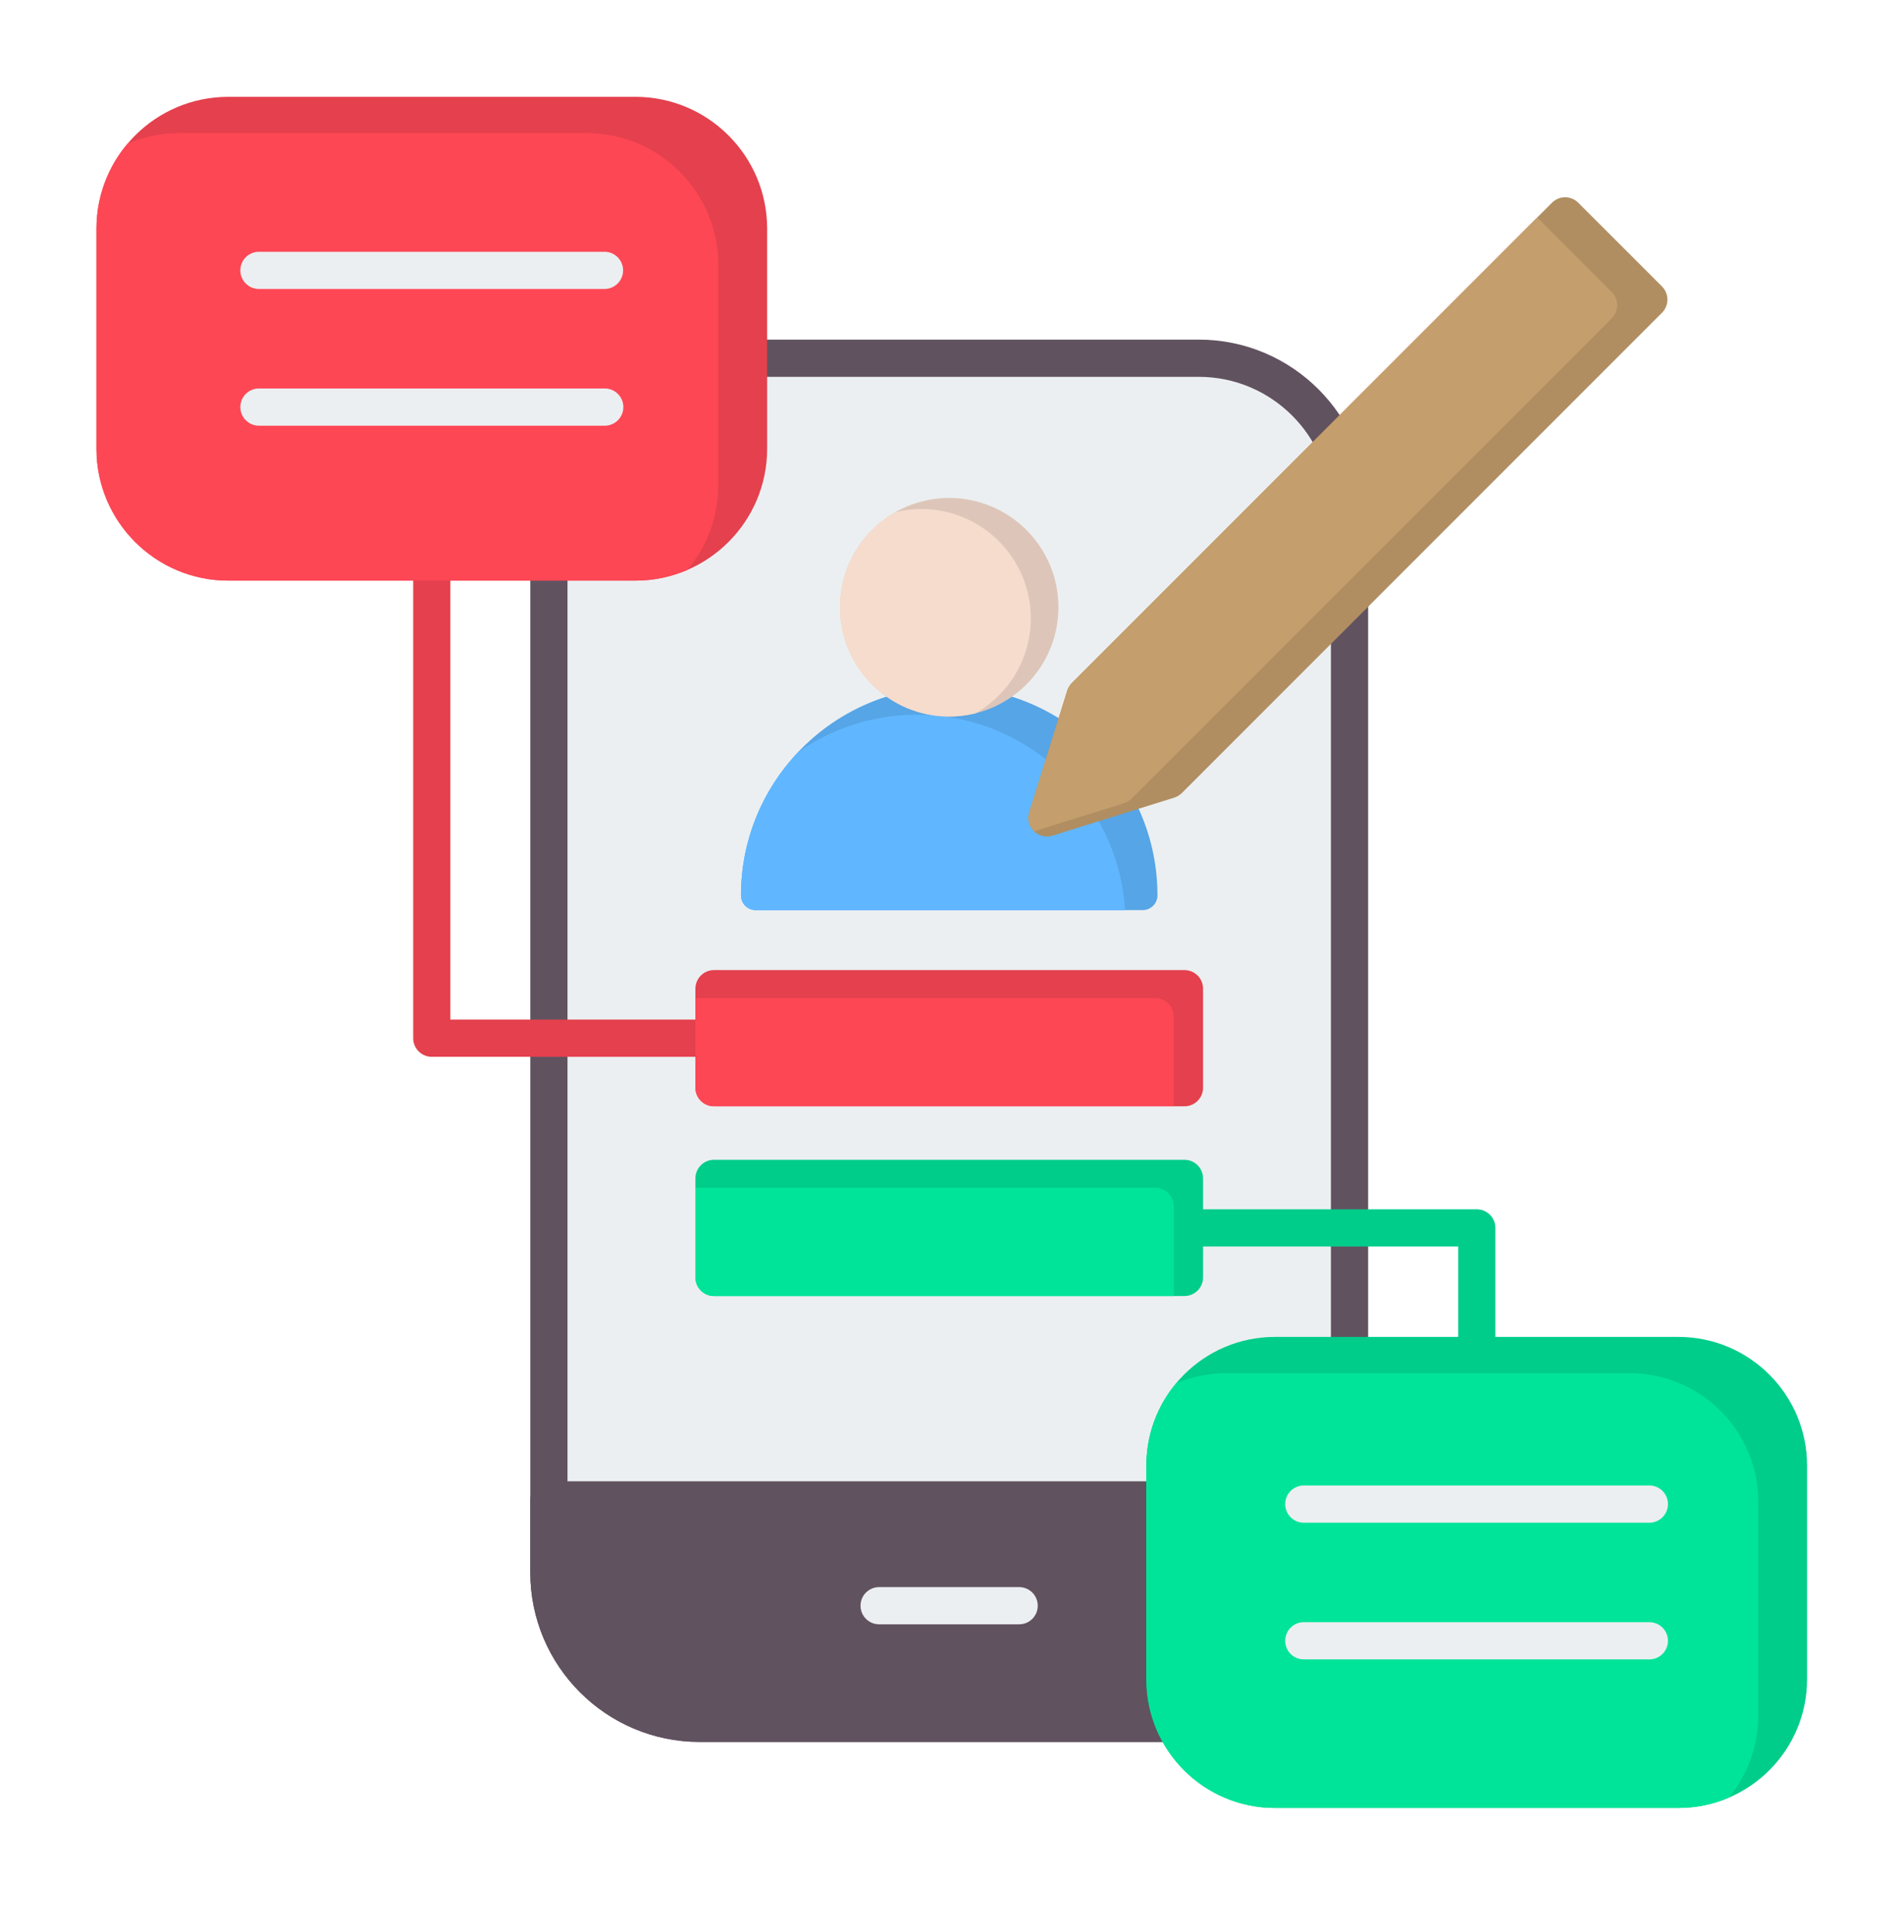 <svg width="70" height="71" viewBox="0 0 70 71" fill="none" xmlns="http://www.w3.org/2000/svg">
<g filter="url(#filter0_b_7107_43123)">
<g clip-path="url(#clip0_7107_43123)">
<path fill-rule="evenodd" clip-rule="evenodd" d="M25.721 13.166H44.074C47.12 13.166 49.614 15.658 49.614 18.707V57.797C49.614 60.846 47.12 63.339 44.074 63.339H25.721C22.672 63.339 20.18 60.846 20.18 57.797V18.707C20.18 15.658 22.672 13.166 25.721 13.166Z" fill="#ECEFF1"/>
<path fill-rule="evenodd" clip-rule="evenodd" d="M25.721 13.85C23.043 13.85 20.864 16.029 20.864 18.707V57.796C20.864 60.476 23.042 62.655 25.721 62.655H44.074C46.751 62.655 48.931 60.476 48.931 57.796V18.707C48.931 16.029 46.751 13.85 44.074 13.85H25.721ZM44.073 64.023H25.721C22.289 64.023 19.496 61.229 19.496 57.796V18.707C19.496 15.274 22.288 12.482 25.721 12.482H44.074C47.506 12.482 50.299 15.274 50.299 18.707V57.796C50.299 61.229 47.506 64.023 44.073 64.023Z" fill="#615260"/>
<path fill-rule="evenodd" clip-rule="evenodd" d="M26.245 38.842H15.874C15.784 38.842 15.695 38.824 15.612 38.789C15.53 38.755 15.454 38.705 15.391 38.641C15.328 38.578 15.277 38.502 15.243 38.419C15.209 38.336 15.191 38.248 15.191 38.158V20.656H16.558V37.474H26.245V38.842Z" fill="#E4404D"/>
<path fill-rule="evenodd" clip-rule="evenodd" d="M54.977 49.822H53.61V45.814H43.547V44.447H54.294C54.475 44.447 54.648 44.52 54.777 44.648C54.905 44.776 54.977 44.95 54.977 45.131V49.822Z" fill="#00CD8A"/>
<path fill-rule="evenodd" clip-rule="evenodd" d="M44.073 64.022H25.721C22.289 64.022 19.496 61.228 19.496 57.795V55.127C19.496 55.037 19.514 54.948 19.548 54.865C19.582 54.782 19.633 54.707 19.696 54.643C19.76 54.58 19.835 54.53 19.918 54.495C20.001 54.461 20.09 54.443 20.18 54.443H49.614C49.992 54.443 50.299 54.749 50.299 55.127V57.795C50.299 61.228 47.506 64.022 44.073 64.022Z" fill="#615260"/>
<path fill-rule="evenodd" clip-rule="evenodd" d="M37.469 59.699H32.32C32.23 59.699 32.142 59.682 32.059 59.647C31.976 59.613 31.9 59.563 31.837 59.499C31.773 59.436 31.723 59.36 31.689 59.277C31.654 59.194 31.637 59.105 31.637 59.016C31.637 58.926 31.654 58.837 31.689 58.754C31.723 58.671 31.773 58.596 31.837 58.532C31.9 58.469 31.976 58.419 32.059 58.384C32.142 58.35 32.23 58.332 32.32 58.332H37.469C37.559 58.332 37.648 58.35 37.731 58.384C37.814 58.418 37.889 58.469 37.952 58.532C38.016 58.596 38.066 58.671 38.101 58.754C38.135 58.837 38.153 58.926 38.152 59.016C38.153 59.106 38.135 59.194 38.101 59.278C38.066 59.361 38.016 59.436 37.953 59.499C37.889 59.563 37.814 59.613 37.731 59.648C37.648 59.682 37.559 59.699 37.469 59.699Z" fill="#ECEFF1"/>
<path fill-rule="evenodd" clip-rule="evenodd" d="M42.014 33.45H27.783C27.479 33.45 27.242 33.207 27.242 32.907C27.242 28.685 30.674 25.25 34.894 25.25C39.122 25.25 42.554 28.685 42.554 32.907C42.555 33.207 42.308 33.45 42.014 33.45Z" fill="#56A5E6"/>
<path fill-rule="evenodd" clip-rule="evenodd" d="M41.36 33.45H27.783C27.479 33.45 27.242 33.207 27.242 32.908C27.242 30.871 28.041 29.018 29.341 27.645C30.622 26.747 32.149 26.266 33.714 26.268C37.783 26.268 41.114 29.448 41.36 33.45Z" fill="#60B7FF"/>
<path fill-rule="evenodd" clip-rule="evenodd" d="M34.894 26.334C32.684 26.334 30.883 24.533 30.883 22.318C30.883 20.102 32.684 18.301 34.894 18.301C37.112 18.301 38.913 20.102 38.913 22.318C38.914 24.533 37.112 26.334 34.894 26.334Z" fill="#DDC6B9"/>
<path fill-rule="evenodd" clip-rule="evenodd" d="M34.894 26.336C32.684 26.336 30.883 24.534 30.883 22.319C30.883 20.824 31.703 19.517 32.916 18.826C33.23 18.748 33.553 18.709 33.876 18.709C36.095 18.709 37.897 20.51 37.897 22.726C37.897 24.22 37.077 25.526 35.862 26.218C35.545 26.296 35.22 26.336 34.894 26.336Z" fill="#F6DCCD"/>
<path fill-rule="evenodd" clip-rule="evenodd" d="M38.492 30.744C38.311 30.744 38.137 30.672 38.008 30.544C37.92 30.456 37.858 30.345 37.828 30.224C37.798 30.103 37.803 29.976 37.84 29.857L39.238 25.38C39.272 25.275 39.33 25.18 39.408 25.101L57.058 7.451C57.121 7.387 57.197 7.337 57.279 7.302C57.362 7.268 57.451 7.25 57.541 7.25C57.631 7.25 57.719 7.268 57.802 7.302C57.885 7.337 57.96 7.387 58.024 7.451L61.103 10.529C61.23 10.658 61.302 10.831 61.303 11.012C61.302 11.193 61.23 11.367 61.103 11.495L43.451 29.146C43.373 29.224 43.278 29.282 43.173 29.315L38.696 30.714C38.63 30.734 38.561 30.744 38.492 30.744Z" fill="#B08E61"/>
<path fill-rule="evenodd" clip-rule="evenodd" d="M38.019 30.555L38.008 30.545C37.92 30.456 37.858 30.346 37.828 30.224C37.798 30.103 37.803 29.976 37.84 29.857L39.238 25.381C39.272 25.276 39.33 25.18 39.408 25.102L56.516 7.994L59.257 10.734C59.385 10.863 59.456 11.037 59.457 11.218C59.456 11.399 59.384 11.572 59.257 11.701L41.605 29.351C41.528 29.43 41.432 29.488 41.327 29.521L38.019 30.555Z" fill="#C49E6C"/>
<path fill-rule="evenodd" clip-rule="evenodd" d="M43.547 40.66H26.249C26.159 40.66 26.07 40.643 25.987 40.608C25.904 40.574 25.829 40.524 25.766 40.46C25.703 40.397 25.652 40.322 25.618 40.239C25.584 40.156 25.566 40.067 25.566 39.977V36.337C25.566 36.156 25.638 35.983 25.766 35.855C25.894 35.727 26.068 35.654 26.249 35.654H43.547C43.636 35.654 43.725 35.672 43.808 35.706C43.891 35.741 43.967 35.791 44.03 35.854C44.093 35.918 44.144 35.993 44.178 36.076C44.212 36.159 44.23 36.248 44.23 36.337V39.977C44.23 40.067 44.213 40.156 44.178 40.239C44.144 40.322 44.094 40.397 44.03 40.461C43.967 40.524 43.891 40.574 43.808 40.609C43.725 40.643 43.636 40.661 43.547 40.66Z" fill="#E4404D"/>
<path fill-rule="evenodd" clip-rule="evenodd" d="M43.154 40.66H26.249C26.159 40.66 26.07 40.643 25.987 40.608C25.904 40.574 25.829 40.524 25.766 40.46C25.703 40.397 25.652 40.322 25.618 40.239C25.584 40.156 25.566 40.067 25.566 39.977V36.68H42.47C42.56 36.68 42.649 36.697 42.731 36.732C42.815 36.766 42.89 36.816 42.953 36.88C43.017 36.943 43.067 37.019 43.101 37.101C43.136 37.184 43.154 37.273 43.154 37.363V40.66Z" fill="#FD4755"/>
<path fill-rule="evenodd" clip-rule="evenodd" d="M43.547 47.633H26.249C26.159 47.633 26.07 47.616 25.987 47.581C25.904 47.547 25.829 47.497 25.766 47.433C25.703 47.37 25.652 47.294 25.618 47.211C25.584 47.129 25.566 47.04 25.566 46.95V43.31C25.566 43.129 25.638 42.956 25.766 42.827C25.894 42.699 26.068 42.627 26.249 42.627H43.547C43.728 42.627 43.902 42.699 44.03 42.827C44.158 42.955 44.23 43.129 44.23 43.31V46.95C44.23 47.04 44.213 47.129 44.178 47.212C44.144 47.295 44.094 47.37 44.03 47.433C43.967 47.497 43.891 47.547 43.808 47.581C43.725 47.616 43.636 47.633 43.547 47.633Z" fill="#00CD8A"/>
<path fill-rule="evenodd" clip-rule="evenodd" d="M43.154 47.633H26.249C26.159 47.633 26.07 47.616 25.987 47.581C25.904 47.547 25.829 47.497 25.766 47.433C25.703 47.37 25.652 47.294 25.618 47.211C25.584 47.129 25.566 47.04 25.566 46.95V43.652H42.47C42.651 43.652 42.825 43.724 42.953 43.852C43.081 43.981 43.153 44.154 43.154 44.336V47.633Z" fill="#00E499"/>
<path fill-rule="evenodd" clip-rule="evenodd" d="M23.36 21.34H8.392C5.719 21.34 3.547 19.166 3.547 16.495V8.404C3.547 5.731 5.719 3.559 8.392 3.559H23.36C26.032 3.559 28.204 5.731 28.204 8.404V16.495C28.204 19.166 26.032 21.34 23.36 21.34Z" fill="#E4404D"/>
<path fill-rule="evenodd" clip-rule="evenodd" d="M23.36 21.339H8.392C5.719 21.339 3.547 19.166 3.547 16.494V8.403C3.547 7.215 3.976 6.126 4.687 5.283C5.291 5.023 5.941 4.89 6.598 4.891H21.566C24.238 4.891 26.41 7.063 26.41 9.736V17.827C26.41 19.015 25.98 20.104 25.269 20.947C24.666 21.206 24.016 21.34 23.36 21.339Z" fill="#FD4755"/>
<path fill-rule="evenodd" clip-rule="evenodd" d="M22.234 10.621H9.519C9.43 10.621 9.341 10.603 9.258 10.569C9.175 10.535 9.099 10.485 9.036 10.421C8.972 10.358 8.922 10.282 8.888 10.199C8.854 10.116 8.836 10.027 8.836 9.938C8.836 9.848 8.853 9.759 8.888 9.676C8.922 9.593 8.972 9.517 9.036 9.454C9.099 9.39 9.175 9.34 9.258 9.306C9.341 9.271 9.43 9.254 9.519 9.254H22.234C22.414 9.256 22.585 9.33 22.711 9.457C22.837 9.585 22.908 9.758 22.908 9.937C22.908 10.117 22.837 10.289 22.711 10.417C22.585 10.545 22.414 10.618 22.234 10.621ZM22.234 15.646H9.519C9.43 15.646 9.341 15.628 9.258 15.594C9.175 15.559 9.099 15.509 9.036 15.445C8.972 15.382 8.922 15.306 8.888 15.223C8.853 15.14 8.836 15.051 8.836 14.962C8.836 14.872 8.854 14.783 8.888 14.7C8.922 14.617 8.972 14.542 9.036 14.478C9.099 14.415 9.175 14.364 9.258 14.33C9.341 14.296 9.43 14.278 9.519 14.278H22.234C22.324 14.278 22.413 14.296 22.495 14.33C22.578 14.365 22.654 14.415 22.717 14.479C22.781 14.542 22.831 14.617 22.865 14.7C22.9 14.783 22.917 14.872 22.917 14.962C22.918 15.051 22.9 15.14 22.866 15.223C22.831 15.306 22.781 15.382 22.717 15.445C22.654 15.509 22.579 15.559 22.496 15.593C22.413 15.628 22.324 15.646 22.234 15.646Z" fill="#ECEFF1"/>
<path fill-rule="evenodd" clip-rule="evenodd" d="M61.711 66.448H46.869C44.263 66.448 42.145 64.328 42.145 61.722V53.862C42.145 51.256 44.263 49.137 46.869 49.137H61.71C64.315 49.137 66.436 51.256 66.436 53.862V61.722C66.436 64.328 64.315 66.448 61.711 66.448Z" fill="#00CD8A"/>
<path fill-rule="evenodd" clip-rule="evenodd" d="M61.711 66.449H46.869C44.263 66.449 42.145 64.329 42.145 61.723V53.863C42.143 52.759 42.531 51.689 43.239 50.842C43.82 50.596 44.444 50.47 45.075 50.471H59.916C62.521 50.471 64.642 52.59 64.642 55.196V63.056C64.642 64.204 64.23 65.258 63.546 66.078C62.966 66.324 62.341 66.45 61.711 66.449Z" fill="#00E499"/>
<path fill-rule="evenodd" clip-rule="evenodd" d="M60.648 55.965H47.934C47.844 55.965 47.755 55.947 47.672 55.913C47.589 55.879 47.513 55.828 47.45 55.765C47.386 55.701 47.336 55.626 47.302 55.543C47.267 55.46 47.25 55.371 47.25 55.281C47.25 55.191 47.268 55.102 47.302 55.019C47.336 54.936 47.386 54.861 47.45 54.798C47.514 54.734 47.589 54.684 47.672 54.65C47.755 54.615 47.844 54.598 47.934 54.598H60.648C60.828 54.6 60.999 54.673 61.125 54.801C61.251 54.929 61.322 55.102 61.322 55.281C61.322 55.461 61.251 55.633 61.125 55.761C60.999 55.889 60.828 55.962 60.648 55.965ZM60.648 60.989H47.934C47.844 60.989 47.755 60.971 47.672 60.937C47.589 60.903 47.513 60.852 47.45 60.789C47.386 60.725 47.336 60.65 47.302 60.567C47.267 60.484 47.25 60.395 47.25 60.305C47.25 60.215 47.268 60.127 47.302 60.044C47.336 59.961 47.386 59.885 47.45 59.822C47.514 59.758 47.589 59.708 47.672 59.673C47.755 59.639 47.844 59.621 47.934 59.621H60.648C60.828 59.624 60.999 59.697 61.125 59.825C61.252 59.953 61.322 60.126 61.322 60.305C61.322 60.485 61.252 60.657 61.125 60.785C60.999 60.913 60.828 60.987 60.648 60.989Z" fill="#ECEFF1"/>
</g>
</g>
<defs>
<filter id="filter0_b_7107_43123" x="-29.4" y="-29.191" width="128.8" height="128.8" filterUnits="userSpaceOnUse" color-interpolation-filters="sRGB">
<feFlood flood-opacity="0" result="BackgroundImageFix"/>
<feGaussianBlur in="BackgroundImageFix" stdDeviation="14.7"/>
<feComposite in2="SourceAlpha" operator="in" result="effect1_backgroundBlur_7107_43123"/>
<feBlend mode="normal" in="SourceGraphic" in2="effect1_backgroundBlur_7107_43123" result="shape"/>
</filter>
<clipPath id="clip0_7107_43123">
<rect y="0.209" width="70" height="70" rx="14" fill="white"/>
</clipPath>
</defs>
</svg>
